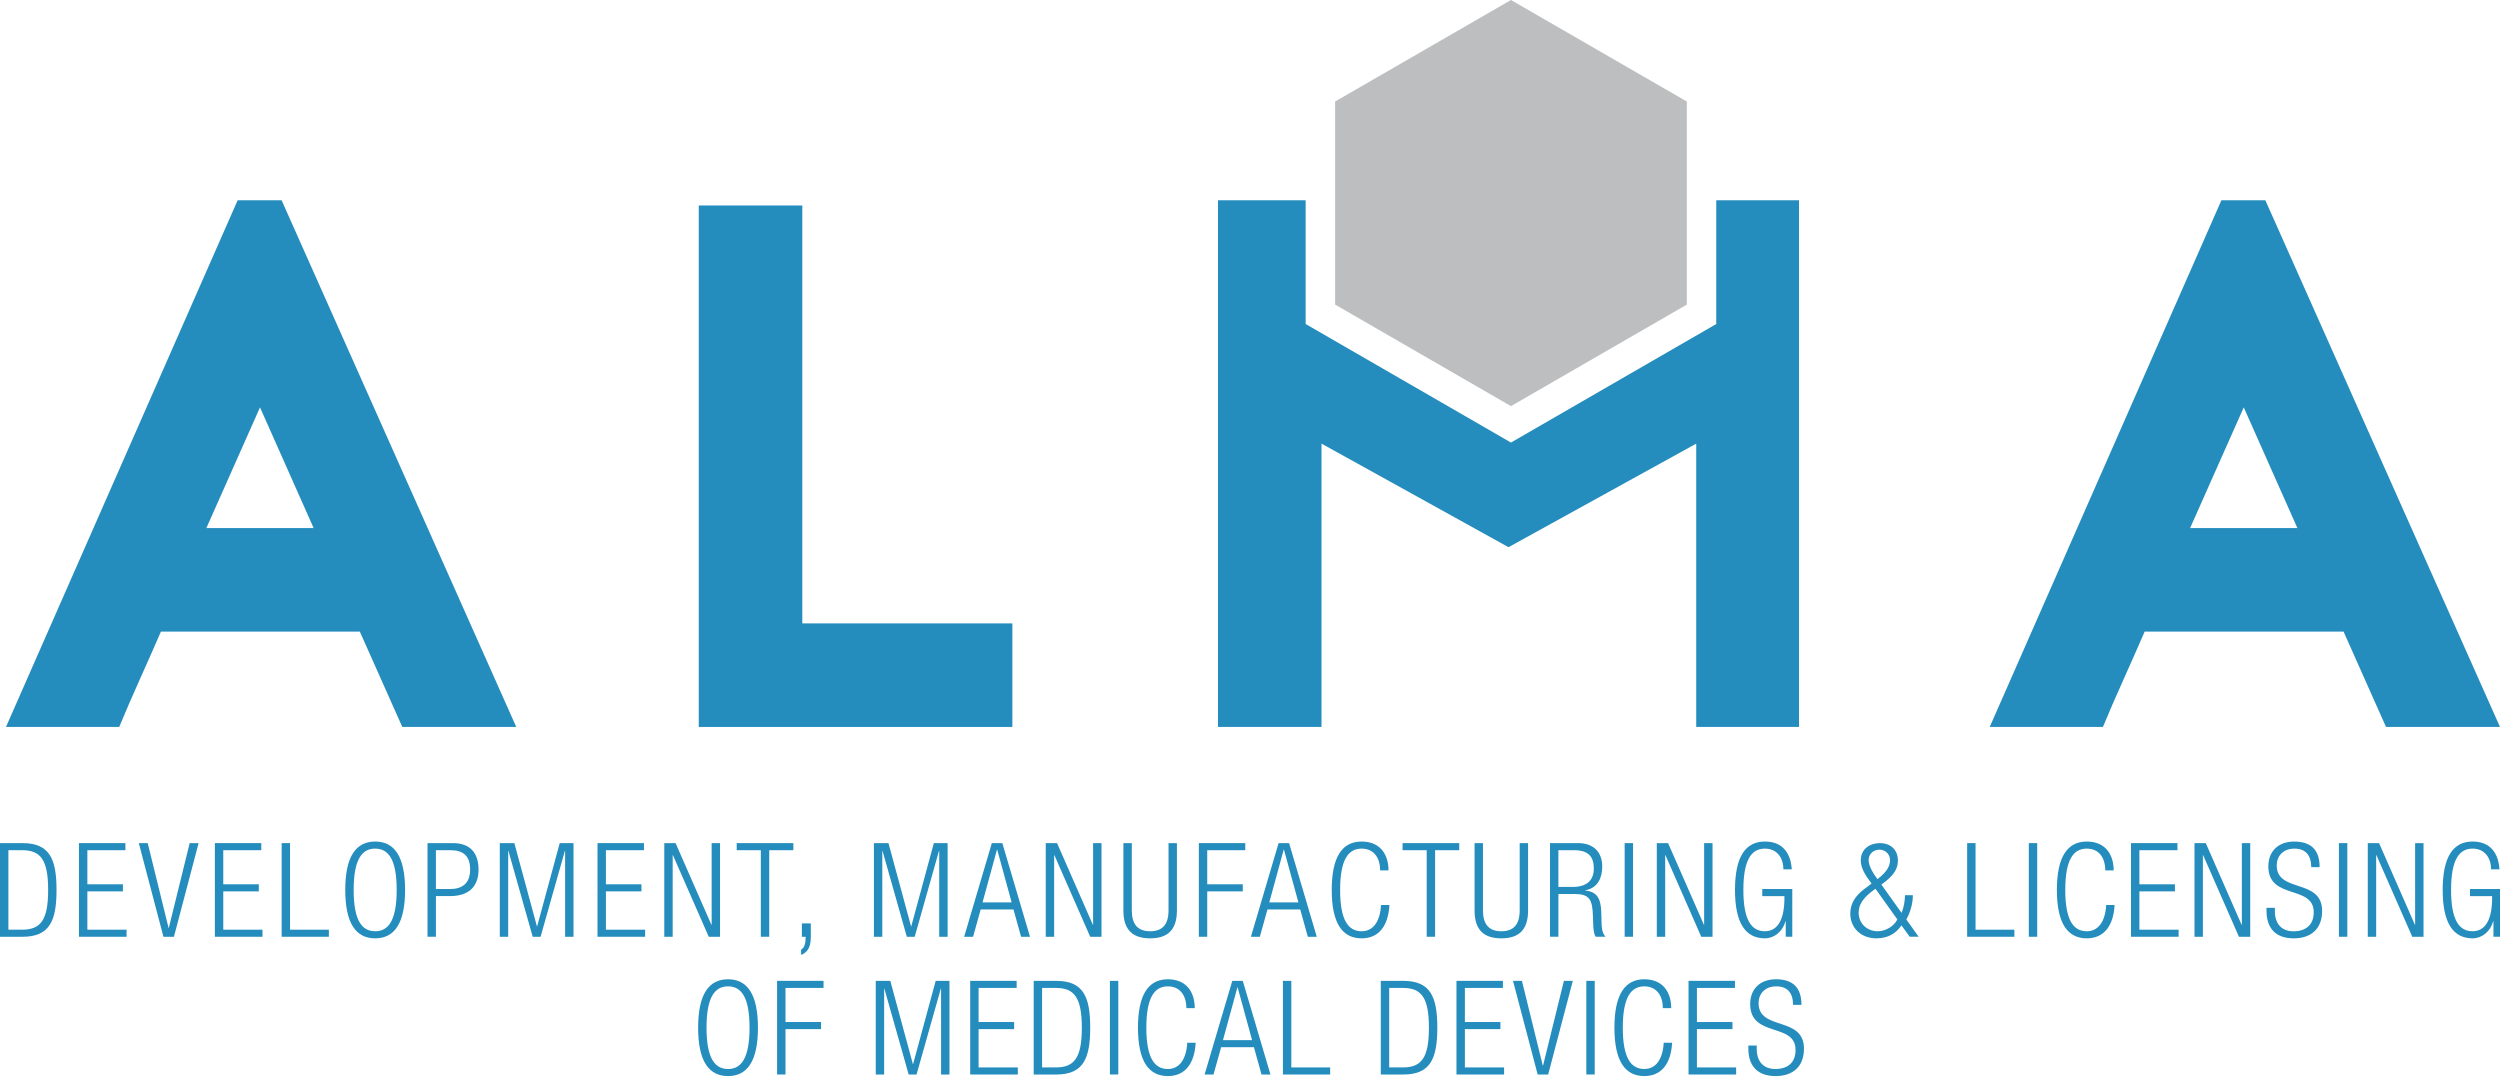 <?xml version="1.0" encoding="utf-8"?>
<!-- Generator: Adobe Illustrator 15.1.0, SVG Export Plug-In  -->
<!DOCTYPE svg PUBLIC "-//W3C//DTD SVG 1.1//EN" "http://www.w3.org/Graphics/SVG/1.1/DTD/svg11.dtd">
<svg version="1.1"
	 xmlns="http://www.w3.org/2000/svg" xmlns:xlink="http://www.w3.org/1999/xlink" xmlns:a="http://ns.adobe.com/AdobeSVGViewerExtensions/3.0/"
	 x="0px" y="0px" width="250px" height="108px" viewBox="0 0 250 108" enable-background="new 0 0 250 108" xml:space="preserve">
<defs>
</defs>
<polygon fill="#248DBD" points="171.625,32.402 151.096,44.256 130.565,32.402 130.565,20.028 121.798,20.028 121.798,72.695 
	132.152,72.695 132.152,44.363 150.851,54.719 169.623,44.363 169.623,72.695 179.902,72.695 179.902,20.028 171.625,20.028 "/>
<polygon fill="#BCBEBF" points="168.682,30.459 168.682,19.859 168.682,10.153 151.096,0 133.51,10.153 133.51,19.859 
	133.51,30.459 151.096,40.613 "/>
<path fill="#248DBD" d="M0.84,92.969h1.364c1.836,0,2.61-0.919,2.61-3.962c0-3.069-0.774-3.987-2.61-3.987H0.84V92.969z M0,84.311
	h2.256c2.729,0,3.397,1.627,3.397,4.684c0,3.056-0.669,4.683-3.397,4.683H0V84.311z"/>
<polygon fill="#248DBD" points="7.896,84.311 12.541,84.311 12.541,85.02 8.737,85.02 8.737,88.43 12.291,88.43 12.291,89.138 
	8.737,89.138 8.737,92.969 12.658,92.969 12.658,93.677 7.896,93.677 "/>
<polygon fill="#248DBD" points="13.879,84.311 14.771,84.311 16.856,92.784 16.882,92.784 18.968,84.311 19.86,84.311 
	17.394,93.677 16.345,93.677 "/>
<polygon fill="#248DBD" points="21.487,84.311 26.13,84.311 26.13,85.02 22.327,85.02 22.327,88.43 25.881,88.43 25.881,89.138 
	22.327,89.138 22.327,92.969 26.249,92.969 26.249,93.677 21.487,93.677 "/>
<polygon fill="#248DBD" points="28.164,84.311 29.003,84.311 29.003,92.969 32.886,92.969 32.886,93.677 28.164,93.677 "/>
<path fill="#248DBD" d="M37.517,93.125c1.338,0,2.151-1.101,2.151-4.131s-0.813-4.133-2.151-4.133c-1.338,0-2.151,1.103-2.151,4.133
	S36.178,93.125,37.517,93.125 M37.517,84.154c1.915,0,2.991,1.482,2.991,4.84s-1.076,4.84-2.991,4.84
	c-1.915,0-2.991-1.482-2.991-4.84S35.602,84.154,37.517,84.154"/>
<path fill="#248DBD" d="M43.591,88.902h1.429c1.116,0,1.994-0.498,1.994-1.941c0-1.403-0.708-1.941-1.994-1.941h-1.429V88.902z
	 M42.751,84.311h2.532c1.81,0,2.571,1.063,2.571,2.65c0,1.443-0.722,2.649-2.859,2.649h-1.403v4.066h-0.84V84.311z"/>
<polygon fill="#248DBD" points="49.979,84.311 51.435,84.311 53.691,92.627 53.717,92.627 55.973,84.311 57.351,84.311 
	57.351,93.677 56.511,93.677 56.511,85.099 56.485,85.099 54.058,93.677 53.271,93.677 50.845,85.099 50.818,85.099 50.818,93.677 
	49.979,93.677 "/>
<polygon fill="#248DBD" points="59.752,84.311 64.396,84.311 64.396,85.02 60.591,85.02 60.591,88.43 64.146,88.43 64.146,89.138 
	60.591,89.138 60.591,92.969 64.513,92.969 64.513,93.677 59.752,93.677 "/>
<polygon fill="#248DBD" points="66.429,84.311 67.557,84.311 71.137,92.471 71.164,92.471 71.164,84.311 72.003,84.311 
	72.003,93.677 70.875,93.677 67.294,85.518 67.268,85.518 67.268,93.677 66.429,93.677 "/>
<polygon fill="#248DBD" points="76.083,85.02 73.669,85.02 73.669,84.312 79.336,84.312 79.336,85.02 76.923,85.02 76.923,93.676 
	76.083,93.676 "/>
<path fill="#248DBD" d="M80.189,92.339h0.892v1.337c0,0.774-0.157,1.51-0.971,1.811v-0.523c0.341-0.211,0.446-0.578,0.459-1.287
	h-0.38V92.339z"/>
<polygon fill="#248DBD" points="87.391,84.311 88.846,84.311 91.103,92.627 91.128,92.627 93.385,84.311 94.762,84.311 
	94.762,93.677 93.922,93.677 93.922,85.099 93.896,85.099 91.47,93.677 90.683,93.677 88.256,85.099 88.23,85.099 88.23,93.677 
	87.391,93.677 "/>
<path fill="#248DBD" d="M101.164,90.24l-1.443-5.272h-0.025l-1.443,5.272H101.164z M99.184,84.311h1.049L103,93.677h-0.892
	l-0.761-2.728h-3.279l-0.761,2.728h-0.892L99.184,84.311z"/>
<polygon fill="#248DBD" points="104.575,84.311 105.704,84.311 109.284,92.471 109.31,92.471 109.31,84.311 110.15,84.311 
	110.15,93.677 109.021,93.677 105.441,85.518 105.415,85.518 105.415,93.677 104.575,93.677 "/>
<path fill="#248DBD" d="M112.341,84.311h0.84v6.73c0,1.402,0.603,2.084,1.836,2.084c1.233,0,1.836-0.682,1.836-2.084v-6.73h0.839
	v6.743c0,1.967-0.958,2.78-2.676,2.78c-1.718,0-2.676-0.813-2.676-2.78V84.311z"/>
<polygon fill="#248DBD" points="119.884,84.311 124.527,84.311 124.527,85.02 120.724,85.02 120.724,88.43 124.278,88.43 
	124.278,89.138 120.724,89.138 120.724,93.677 119.884,93.677 "/>
<path fill="#248DBD" d="M129.84,90.24l-1.443-5.272h-0.026l-1.443,5.272H129.84z M127.86,84.311h1.049l2.768,9.366h-0.893
	l-0.76-2.728h-3.279l-0.762,2.728h-0.892L127.86,84.311z"/>
<path fill="#248DBD" d="M138.944,90.502c-0.119,2.139-1.102,3.332-2.78,3.332c-1.916,0-2.991-1.482-2.991-4.84
	s1.076-4.84,2.991-4.84c1.901,0,2.688,1.351,2.688,2.885h-0.839c0-1.271-0.643-2.178-1.849-2.178c-1.338,0-2.151,1.103-2.151,4.133
	c0,3.029,0.813,4.131,2.151,4.131c1.18,0,1.849-1.01,1.94-2.623H138.944z"/>
<polygon fill="#248DBD" points="142.67,85.02 140.257,85.02 140.257,84.312 145.923,84.312 145.923,85.02 143.51,85.02 
	143.51,93.676 142.67,93.676 "/>
<path fill="#248DBD" d="M147.458,84.311h0.839v6.73c0,1.402,0.604,2.084,1.836,2.084c1.233,0,1.836-0.682,1.836-2.084v-6.73h0.84
	v6.743c0,1.967-0.958,2.78-2.676,2.78c-1.718,0-2.675-0.813-2.675-2.78V84.311z"/>
<path fill="#248DBD" d="M155.84,88.692h1.443c1.324,0,2.099-0.604,2.099-1.836c0-1.142-0.486-1.837-2.007-1.837h-1.535V88.692z
	 M155.001,84.311h2.794c1.561,0,2.427,0.893,2.427,2.349c0,1.128-0.447,2.138-1.692,2.374v0.027c1.167,0.104,1.56,0.772,1.6,2.216
	l0.026,1.023c0.013,0.511,0.066,1.009,0.394,1.377h-0.984c-0.196-0.328-0.236-0.813-0.249-1.312l-0.026-0.787
	c-0.053-1.652-0.354-2.178-1.862-2.178h-1.588v4.276h-0.839V84.311z"/>
<rect x="162.465" y="84.311" fill="#248DBD" width="0.84" height="9.366"/>
<polygon fill="#248DBD" points="165.68,84.311 166.807,84.311 170.389,92.471 170.414,92.471 170.414,84.311 171.254,84.311 
	171.254,93.677 170.125,93.677 166.545,85.518 166.518,85.518 166.518,93.677 165.68,93.677 "/>
<path fill="#248DBD" d="M176.226,89.61v-0.708h3.003v4.774h-0.655v-1.548h-0.026c-0.288,1.037-1.128,1.705-2.059,1.705
	c-1.916,0-2.99-1.482-2.99-4.84s1.074-4.84,2.99-4.84c1.783,0,2.584,1.167,2.688,2.78h-0.84c0-1.128-0.616-2.071-1.849-2.071
	c-1.338,0-2.151,1.102-2.151,4.131s0.813,4.131,2.151,4.131c1.258,0,1.954-1.127,1.954-3.318V89.61H176.226z"/>
<path fill="#248DBD" d="M187.743,87.918c1.036-0.787,1.259-1.391,1.259-1.9c0-0.604-0.459-1.05-1.062-1.05
	c-0.616,0-1.076,0.445-1.076,1.05C186.864,86.515,187.219,87.211,187.743,87.918 M187.547,88.875c-1.325,0.92-1.68,1.653-1.68,2.389
	c0,1.113,0.866,1.861,1.902,1.861c0.76,0,1.6-0.459,1.967-1.18L187.547,88.875z M190.145,92.535
	c-0.525,0.787-1.339,1.299-2.492,1.299c-1.614,0-2.625-1.102-2.625-2.479c0-0.983,0.499-1.757,1.352-2.413l0.773-0.59
	c-0.668-0.879-1.074-1.574-1.074-2.309c0-1.129,0.878-1.732,1.914-1.732c1.089,0,1.797,0.695,1.797,1.732
	c0,0.76-0.314,1.469-1.652,2.413l2.02,2.833c0.236-0.577,0.328-1.193,0.342-1.771h0.787c0,0.813-0.237,1.679-0.656,2.427
	l1.233,1.731h-0.892L190.145,92.535z"/>
<polygon fill="#248DBD" points="196.716,84.311 197.555,84.311 197.555,92.969 201.438,92.969 201.438,93.677 196.716,93.677 "/>
<rect x="202.881" y="84.311" fill="#248DBD" width="0.84" height="9.366"/>
<path fill="#248DBD" d="M211.459,90.502c-0.118,2.139-1.102,3.332-2.78,3.332c-1.915,0-2.991-1.482-2.991-4.84
	s1.076-4.84,2.991-4.84c1.901,0,2.688,1.351,2.688,2.885h-0.84c0-1.271-0.642-2.178-1.849-2.178c-1.338,0-2.151,1.103-2.151,4.133
	c0,3.029,0.813,4.131,2.151,4.131c1.181,0,1.849-1.01,1.941-2.623H211.459z"/>
<polygon fill="#248DBD" points="213.1,84.311 217.744,84.311 217.744,85.02 213.939,85.02 213.939,88.43 217.494,88.43 
	217.494,89.138 213.939,89.138 213.939,92.969 217.861,92.969 217.861,93.677 213.1,93.677 "/>
<polygon fill="#248DBD" points="219.449,84.311 220.577,84.311 224.158,92.471 224.184,92.471 224.184,84.311 225.023,84.311 
	225.023,93.677 223.895,93.677 220.314,85.518 220.289,85.518 220.289,93.677 219.449,93.677 "/>
<path fill="#248DBD" d="M231.123,86.712c0-1.154-0.537-1.849-1.679-1.849c-1.141,0-1.771,0.747-1.771,1.678
	c0,2.794,4.539,1.26,4.539,4.551c0,1.811-1.129,2.742-2.834,2.742c-1.758,0-2.729-0.944-2.729-2.781v-0.274h0.84v0.354
	c0,1.194,0.629,1.994,1.862,1.994c1.181,0,2.021-0.591,2.021-1.902c0-2.78-4.539-1.193-4.539-4.591c0-1.469,0.958-2.479,2.584-2.479
	c1.745,0,2.545,0.892,2.545,2.558H231.123z"/>
<rect x="233.892" y="84.311" fill="#248DBD" width="0.84" height="9.366"/>
<polygon fill="#248DBD" points="236.778,84.311 237.906,84.311 241.487,92.471 241.513,92.471 241.513,84.311 242.353,84.311 
	242.353,93.677 241.225,93.677 237.645,85.518 237.617,85.518 237.617,93.677 236.778,93.677 "/>
<path fill="#248DBD" d="M246.997,89.61v-0.708H250v4.774h-0.655v-1.548h-0.026c-0.289,1.037-1.128,1.705-2.06,1.705
	c-1.915,0-2.99-1.482-2.99-4.84s1.075-4.84,2.99-4.84c1.784,0,2.584,1.167,2.688,2.78h-0.839c0-1.128-0.616-2.071-1.85-2.071
	c-1.338,0-2.15,1.102-2.15,4.131s0.813,4.131,2.15,4.131c1.259,0,1.955-1.127,1.955-3.318V89.61H246.997z"/>
<path fill="#248DBD" d="M72.804,106.9c1.338,0,2.151-1.103,2.151-4.133c0-3.029-0.813-4.132-2.151-4.132
	c-1.338,0-2.151,1.103-2.151,4.132C70.653,105.798,71.466,106.9,72.804,106.9 M72.804,97.928c1.915,0,2.991,1.482,2.991,4.84
	c0,3.358-1.076,4.84-2.991,4.84c-1.915,0-2.991-1.481-2.991-4.84C69.813,99.41,70.889,97.928,72.804,97.928"/>
<polygon fill="#248DBD" points="77.71,98.086 82.354,98.086 82.354,98.793 78.55,98.793 78.55,102.203 82.104,102.203 
	82.104,102.912 78.55,102.912 78.55,107.451 77.71,107.451 "/>
<polygon fill="#248DBD" points="87.575,98.086 89.031,98.086 91.287,106.401 91.313,106.401 93.569,98.086 94.946,98.086 
	94.946,107.451 94.107,107.451 94.107,98.872 94.081,98.872 91.654,107.451 90.867,107.451 88.44,98.872 88.415,98.872 
	88.415,107.451 87.575,107.451 "/>
<polygon fill="#248DBD" points="97.02,98.086 101.664,98.086 101.664,98.793 97.86,98.793 97.86,102.203 101.414,102.203 
	101.414,102.912 97.86,102.912 97.86,106.742 101.782,106.742 101.782,107.451 97.02,107.451 "/>
<path fill="#248DBD" d="M104.208,106.742h1.364c1.836,0,2.61-0.918,2.61-3.961c0-3.07-0.774-3.988-2.61-3.988h-1.364V106.742z
	 M103.369,98.086h2.256c2.728,0,3.396,1.625,3.396,4.682s-0.668,4.684-3.396,4.684h-2.256V98.086z"/>
<rect x="110.99" y="98.086" fill="#248DBD" width="0.84" height="9.364"/>
<path fill="#248DBD" d="M119.568,104.276c-0.118,2.138-1.102,3.331-2.78,3.331c-1.916,0-2.991-1.481-2.991-4.84
	c0-3.357,1.075-4.84,2.991-4.84c1.902,0,2.688,1.351,2.688,2.886h-0.839c0-1.272-0.643-2.177-1.85-2.177
	c-1.338,0-2.152,1.102-2.152,4.131c0,3.03,0.814,4.133,2.152,4.133c1.18,0,1.85-1.011,1.94-2.624H119.568z"/>
<path fill="#248DBD" d="M125.209,104.015l-1.443-5.273h-0.026l-1.443,5.273H125.209z M123.229,98.086h1.049l2.768,9.365h-0.893
	l-0.761-2.729h-3.279l-0.761,2.729h-0.892L123.229,98.086z"/>
<polygon fill="#248DBD" points="128.292,98.086 129.132,98.086 129.132,106.742 133.015,106.742 133.015,107.451 128.292,107.451 
	"/>
<path fill="#248DBD" d="M138.918,106.742h1.365c1.836,0,2.609-0.918,2.609-3.961c0-3.07-0.773-3.988-2.609-3.988h-1.365V106.742z
	 M138.079,98.086h2.256c2.729,0,3.397,1.625,3.397,4.682s-0.668,4.684-3.397,4.684h-2.256V98.086z"/>
<polygon fill="#248DBD" points="145.647,98.086 150.291,98.086 150.291,98.793 146.487,98.793 146.487,102.203 150.042,102.203 
	150.042,102.912 146.487,102.912 146.487,106.742 150.409,106.742 150.409,107.451 145.647,107.451 "/>
<polygon fill="#248DBD" points="151.301,98.086 152.193,98.086 154.278,106.559 154.305,106.559 156.391,98.086 157.282,98.086 
	154.816,107.451 153.767,107.451 "/>
<rect x="158.633" y="98.086" fill="#248DBD" width="0.84" height="9.364"/>
<path fill="#248DBD" d="M167.212,104.276c-0.118,2.138-1.102,3.331-2.78,3.331c-1.915,0-2.99-1.481-2.99-4.84
	c0-3.357,1.075-4.84,2.99-4.84c1.902,0,2.689,1.351,2.689,2.886h-0.84c0-1.272-0.643-2.177-1.85-2.177
	c-1.338,0-2.151,1.102-2.151,4.131c0,3.03,0.813,4.133,2.151,4.133c1.18,0,1.85-1.011,1.94-2.624H167.212z"/>
<polygon fill="#248DBD" points="168.853,98.086 173.496,98.086 173.496,98.793 169.692,98.793 169.692,102.203 173.247,102.203 
	173.247,102.912 169.692,102.912 169.692,106.742 173.614,106.742 173.614,107.451 168.853,107.451 "/>
<path fill="#248DBD" d="M179.307,100.486c0-1.154-0.537-1.85-1.678-1.85c-1.142,0-1.771,0.747-1.771,1.678
	c0,2.795,4.539,1.26,4.539,4.552c0,1.811-1.129,2.741-2.834,2.741c-1.758,0-2.729-0.944-2.729-2.78v-0.275h0.84v0.354
	c0,1.193,0.629,1.994,1.863,1.994c1.18,0,2.02-0.591,2.02-1.903c0-2.78-4.539-1.193-4.539-4.591c0-1.469,0.958-2.479,2.584-2.479
	c1.746,0,2.545,0.893,2.545,2.559H179.307z"/>
<path fill="#248DBD" d="M219.012,52.805l5.363-12.067l5.363,12.067H219.012z M226.535,20.028h-4.395l-23.168,52.667h11.322
	c0.597-1.439,1.278-3.018,2.049-4.73c0.77-1.714,1.477-3.315,2.123-4.805h19.89l4.246,9.535H250L226.535,20.028z"/>
<polygon fill="#248DBD" points="80.231,20.549 69.876,20.549 69.876,72.695 101.238,72.695 101.238,62.34 80.231,62.34 "/>
<path fill="#248DBD" d="M20.637,52.805L26,40.737l5.363,12.067H20.637z M23.765,20.028L0.598,72.695h11.323
	c0.596-1.439,1.278-3.018,2.048-4.73c0.77-1.714,1.478-3.315,2.123-4.805h19.89l4.247,9.535h11.397L28.16,20.028H23.765z"/>
</svg>
